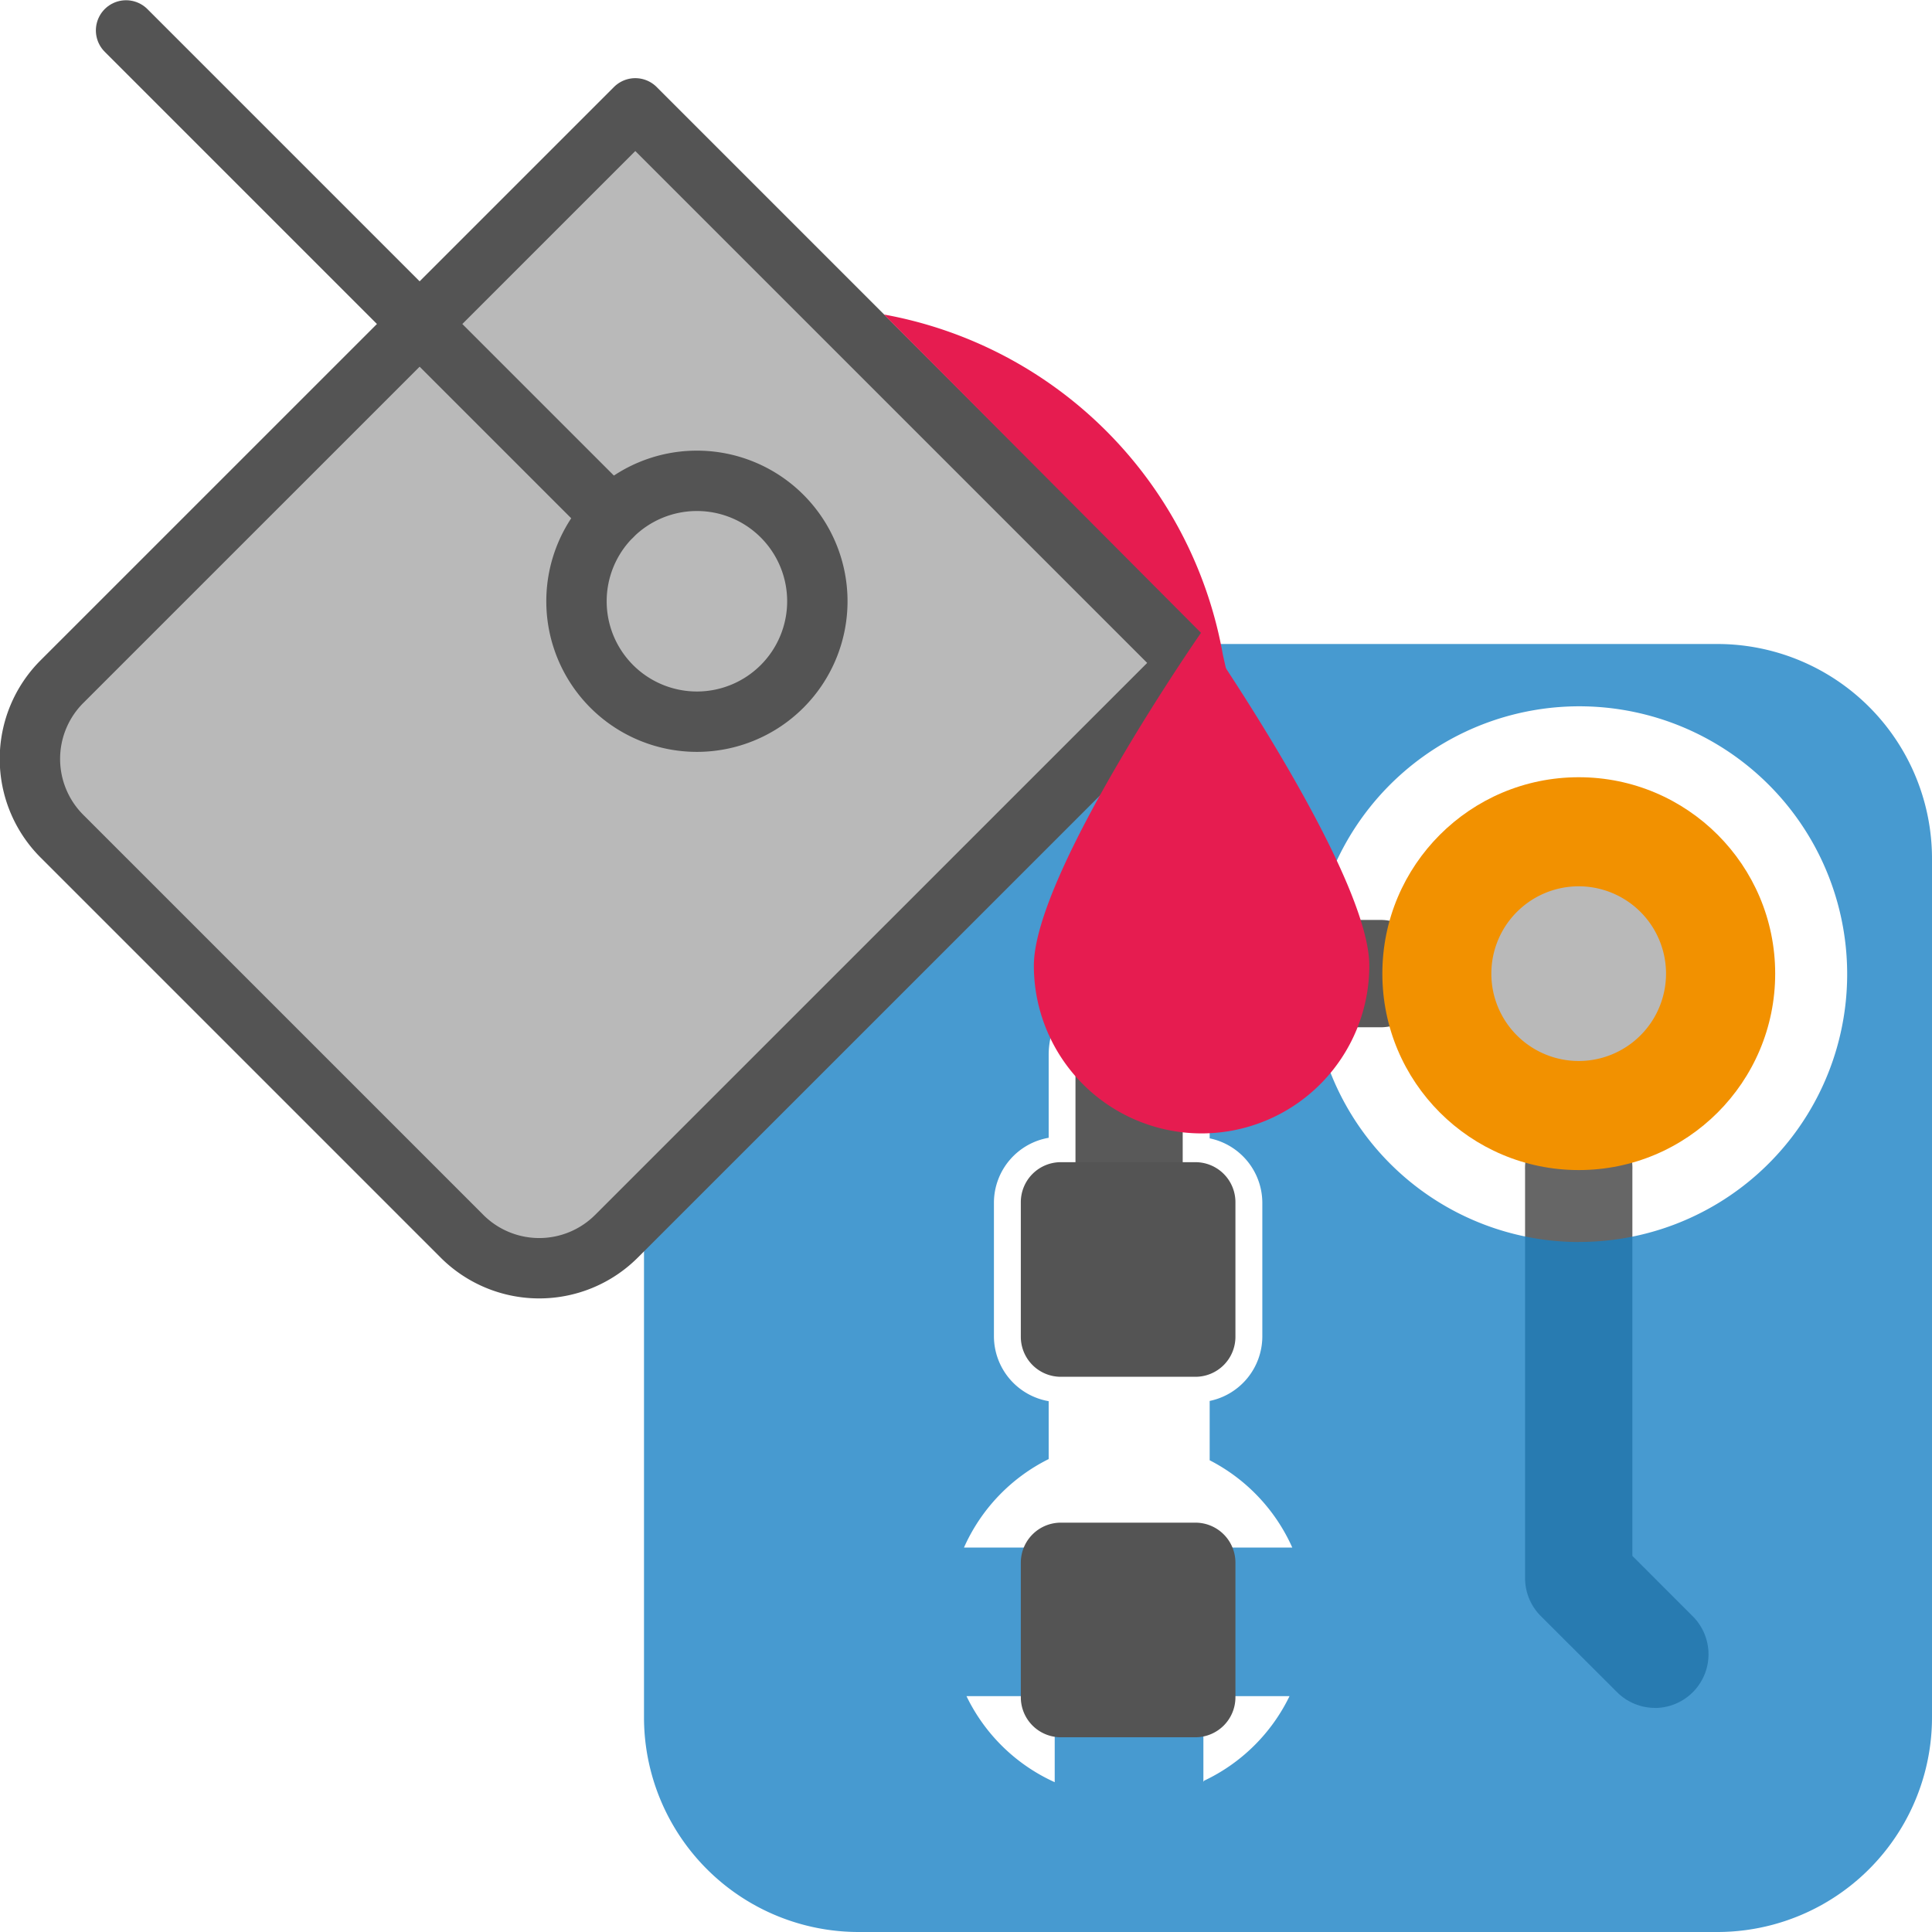 <?xml version="1.0" encoding="UTF-8" standalone="no"?>
<svg
   xmlns:dc="http://purl.org/dc/elements/1.1/"
   xmlns:cc="http://creativecommons.org/ns#"
   xmlns:rdf="http://www.w3.org/1999/02/22-rdf-syntax-ns#"
   xmlns:svg="http://www.w3.org/2000/svg"
   xmlns="http://www.w3.org/2000/svg"
   xmlns:xlink="http://www.w3.org/1999/xlink"
   xmlns:sodipodi="http://sodipodi.sourceforge.net/DTD/sodipodi-0.dtd"
   xmlns:inkscape="http://www.inkscape.org/namespaces/inkscape"
   id="Слой_1"
   data-name="Слой 1"
   viewBox="0 0 24 24"
   version="1.1"
   sodipodi:docname="fill_zone.svg"
   inkscape:version="1.0.1 (3bc2e813f5, 2020-09-07)">
  <sodipodi:namedview
     pagecolor="#ffffff"
     bordercolor="#666666"
     borderopacity="1"
     objecttolerance="10"
     gridtolerance="10"
     guidetolerance="10"
     inkscape:pageopacity="0"
     inkscape:pageshadow="2"
     inkscape:window-width="1842"
     inkscape:window-height="1064"
     id="namedview117310"
     showgrid="true"
     inkscape:zoom="30.291667"
     inkscape:cx="9.9524124"
     inkscape:cy="12.914842"
     inkscape:window-x="0"
     inkscape:window-y="37"
     inkscape:window-maximized="0"
     inkscape:current-layer="Слой_1">
    <inkscape:grid
       type="xygrid"
       id="grid240612"
       spacingx="0.5"
       spacingy="0.5"
       color="#ababff"
       opacity="0.125"
       empspacing="2" />
  </sodipodi:namedview>
  <defs
     id="defs117277">
    <style
       id="style117269">.cls-1{fill:#595959;}.cls-2{fill:#666;}.cls-3{fill:url(#Безымянный_градиент_19);}.cls-4{fill:url(#Безымянный_градиент_19-2);}.cls-5{fill:#f29100;}.cls-6,.cls-9{fill:#b9b9b9;}.cls-7{fill:#545454;}.cls-8{fill:#1a81c4;opacity:0.8;}.cls-10,.cls-9{stroke:#545454;stroke-linecap:round;stroke-linejoin:round;stroke-width:0.75px;}.cls-10{fill:none;}.cls-11{fill:#e61c50;}</style>
    <linearGradient
       id="Безымянный_градиент_19"
       x1="14.575"
       y1="20.056"
       x2="14.575"
       y2="18.069"
       gradientUnits="userSpaceOnUse">
      <stop
         offset="0"
         stop-color="#ececec"
         id="stop117271" />
      <stop
         offset="1"
         stop-color="#c6c6c5"
         id="stop117273" />
    </linearGradient>
    <linearGradient
       id="Безымянный_градиент_19-2"
       x1="15.508"
       y1="20.056"
       x2="15.508"
       y2="18.069"
       xlink:href="#Безымянный_градиент_19"
       gradientTransform="translate(-1,-1)" />
  </defs>
  <title
     id="title117279">fill_zone</title>
  <path
     class="cls-1"
     d="m 14.027,16.428 a 0.666,0.666 0 0 1 -0.667,-0.667 v -2.658 a 0.665,0.665 0 0 1 0.2,-0.476 l 1.032,-1.009 a 0.668,0.668 0 0 1 0.466,-0.19 h 2.111 a 0.667,0.667 0 0 1 0,1.333 h -1.84 l -0.637,0.623 v 2.377 a 0.666,0.666 0 0 1 -0.666,0.667 z"
     id="path117281" />
  <path
     class="cls-2"
     d="M 20.558,21.216 A 0.665,0.665 0 0 1 20.087,21.02 L 19.14,20.075 a 0.666,0.666 0 0 1 -0.195,-0.471 v -5.068 a 0.667,0.667 0 1 1 1.333,0 v 4.792 l 0.751,0.751 a 0.667,0.667 0 0 1 -0.471,1.138 z"
     id="path117283" />
  <circle
     class="cls-5"
     cx="19.612"
     cy="12.095"
     r="2.44"
     id="circle117289" />
  <path
     class="cls-6"
     d="M 20.696,12.095 A 1.085,1.085 0 1 1 19.612,11.01 1.085,1.085 0 0 1 20.696,12.095 Z"
     id="path117291" />
  <path
     class="cls-7"
     d="M 13.178,14.437 H 14.85 a 0.497,0.497 0 0 1 0.497,0.497 v 1.672 a 0.497,0.497 0 0 1 -0.497,0.497 h -1.672 A 0.497,0.497 0 0 1 12.681,16.606 V 14.934 a 0.497,0.497 0 0 1 0.497,-0.497 z"
     id="path117293" />
  <path
     class="cls-8"
     d="M 21.333,8 H 10.667 A 2.667,2.667 0 0 0 8,10.667 V 21.333 A 2.667,2.667 0 0 0 10.667,24 H 21.333 A 2.667,2.667 0 0 0 24,21.333 V 10.667 A 2.667,2.667 0 0 0 21.333,8 Z m -8.231,14.139 A 2.241,2.241 0 0 1 12.006,21.07 h 1.096 z m 1.855,-0.017 -0.008,0.013 V 21.07 h 1.07 a 2.244,2.244 0 0 1 -1.062,1.051 z m 4.654,-6.693 a 3.322,3.322 0 0 1 -3.164,-2.333 h -0.98 l -0.44,0.43 v 0.615 a 0.82,0.82 0 0 1 0.654,0.795 v 1.672 a 0.82,0.82 0 0 1 -0.654,0.795 v 0.737 a 2.247,2.247 0 0 1 1.026,1.084 h -4.078 a 2.245,2.245 0 0 1 1.052,-1.099 V 17.406 a 0.82,0.82 0 0 1 -0.68,-0.8 v -1.672 a 0.82,0.82 0 0 1 0.68,-0.8 v -1.03 a 1.005,1.005 0 0 1 0.301,-0.716 L 14.361,11.38 a 0.995,0.995 0 0 1 0.699,-0.285 h 1.388 a 3.327,3.327 0 1 1 3.164,4.333 z"
     id="path117295" />
  <path
     class="cls-7"
     d="M 13.178,18.915 H 14.85 a 0.497,0.497 0 0 1 0.497,0.497 v 1.672 a 0.497,0.497 0 0 1 -0.497,0.497 h -1.672 a 0.497,0.497 0 0 1 -0.497,-0.497 v -1.672 a 0.497,0.497 0 0 1 0.497,-0.497 z"
     id="path117297" />
  <path
     class="cls-9"
     d="M 7.892,1.346 14.781,8.235 7.658,15.357 a 1.357,1.357 0 0 1 -1.919,-1.7e-5 L 0.769,10.387 a 1.357,1.357 0 0 1 1.674e-5,-1.919 z"
     id="path117299" />
  <path
     class="cls-10"
     d="m 9.715,8.527 a 1.496,1.496 0 1 1 0,-2.116 1.496,1.496 0 0 1 0,2.116 z"
     id="path117301" />
  <line
     class="cls-10"
     x1="7.599"
     y1="6.411"
     x2="1.566"
     y2="0.378"
     id="line117303" />
  <path
     class="cls-11"
     d="m 12.843,11.996 c 0,-1.151 2.083,-4.145 2.083,-4.145 0,0 2.084,2.995 2.084,4.145 a 2.083,2.083 0 0 1 -4.167,0 z"
     id="path117305" />
  <path
     class="cls-11"
     d="m 10.981,3.907 a 5.223,5.223 0 0 1 4.21,4.227 l 0.07,0.311 -0.343,-0.585 z"
     id="path117307" />
</svg>
